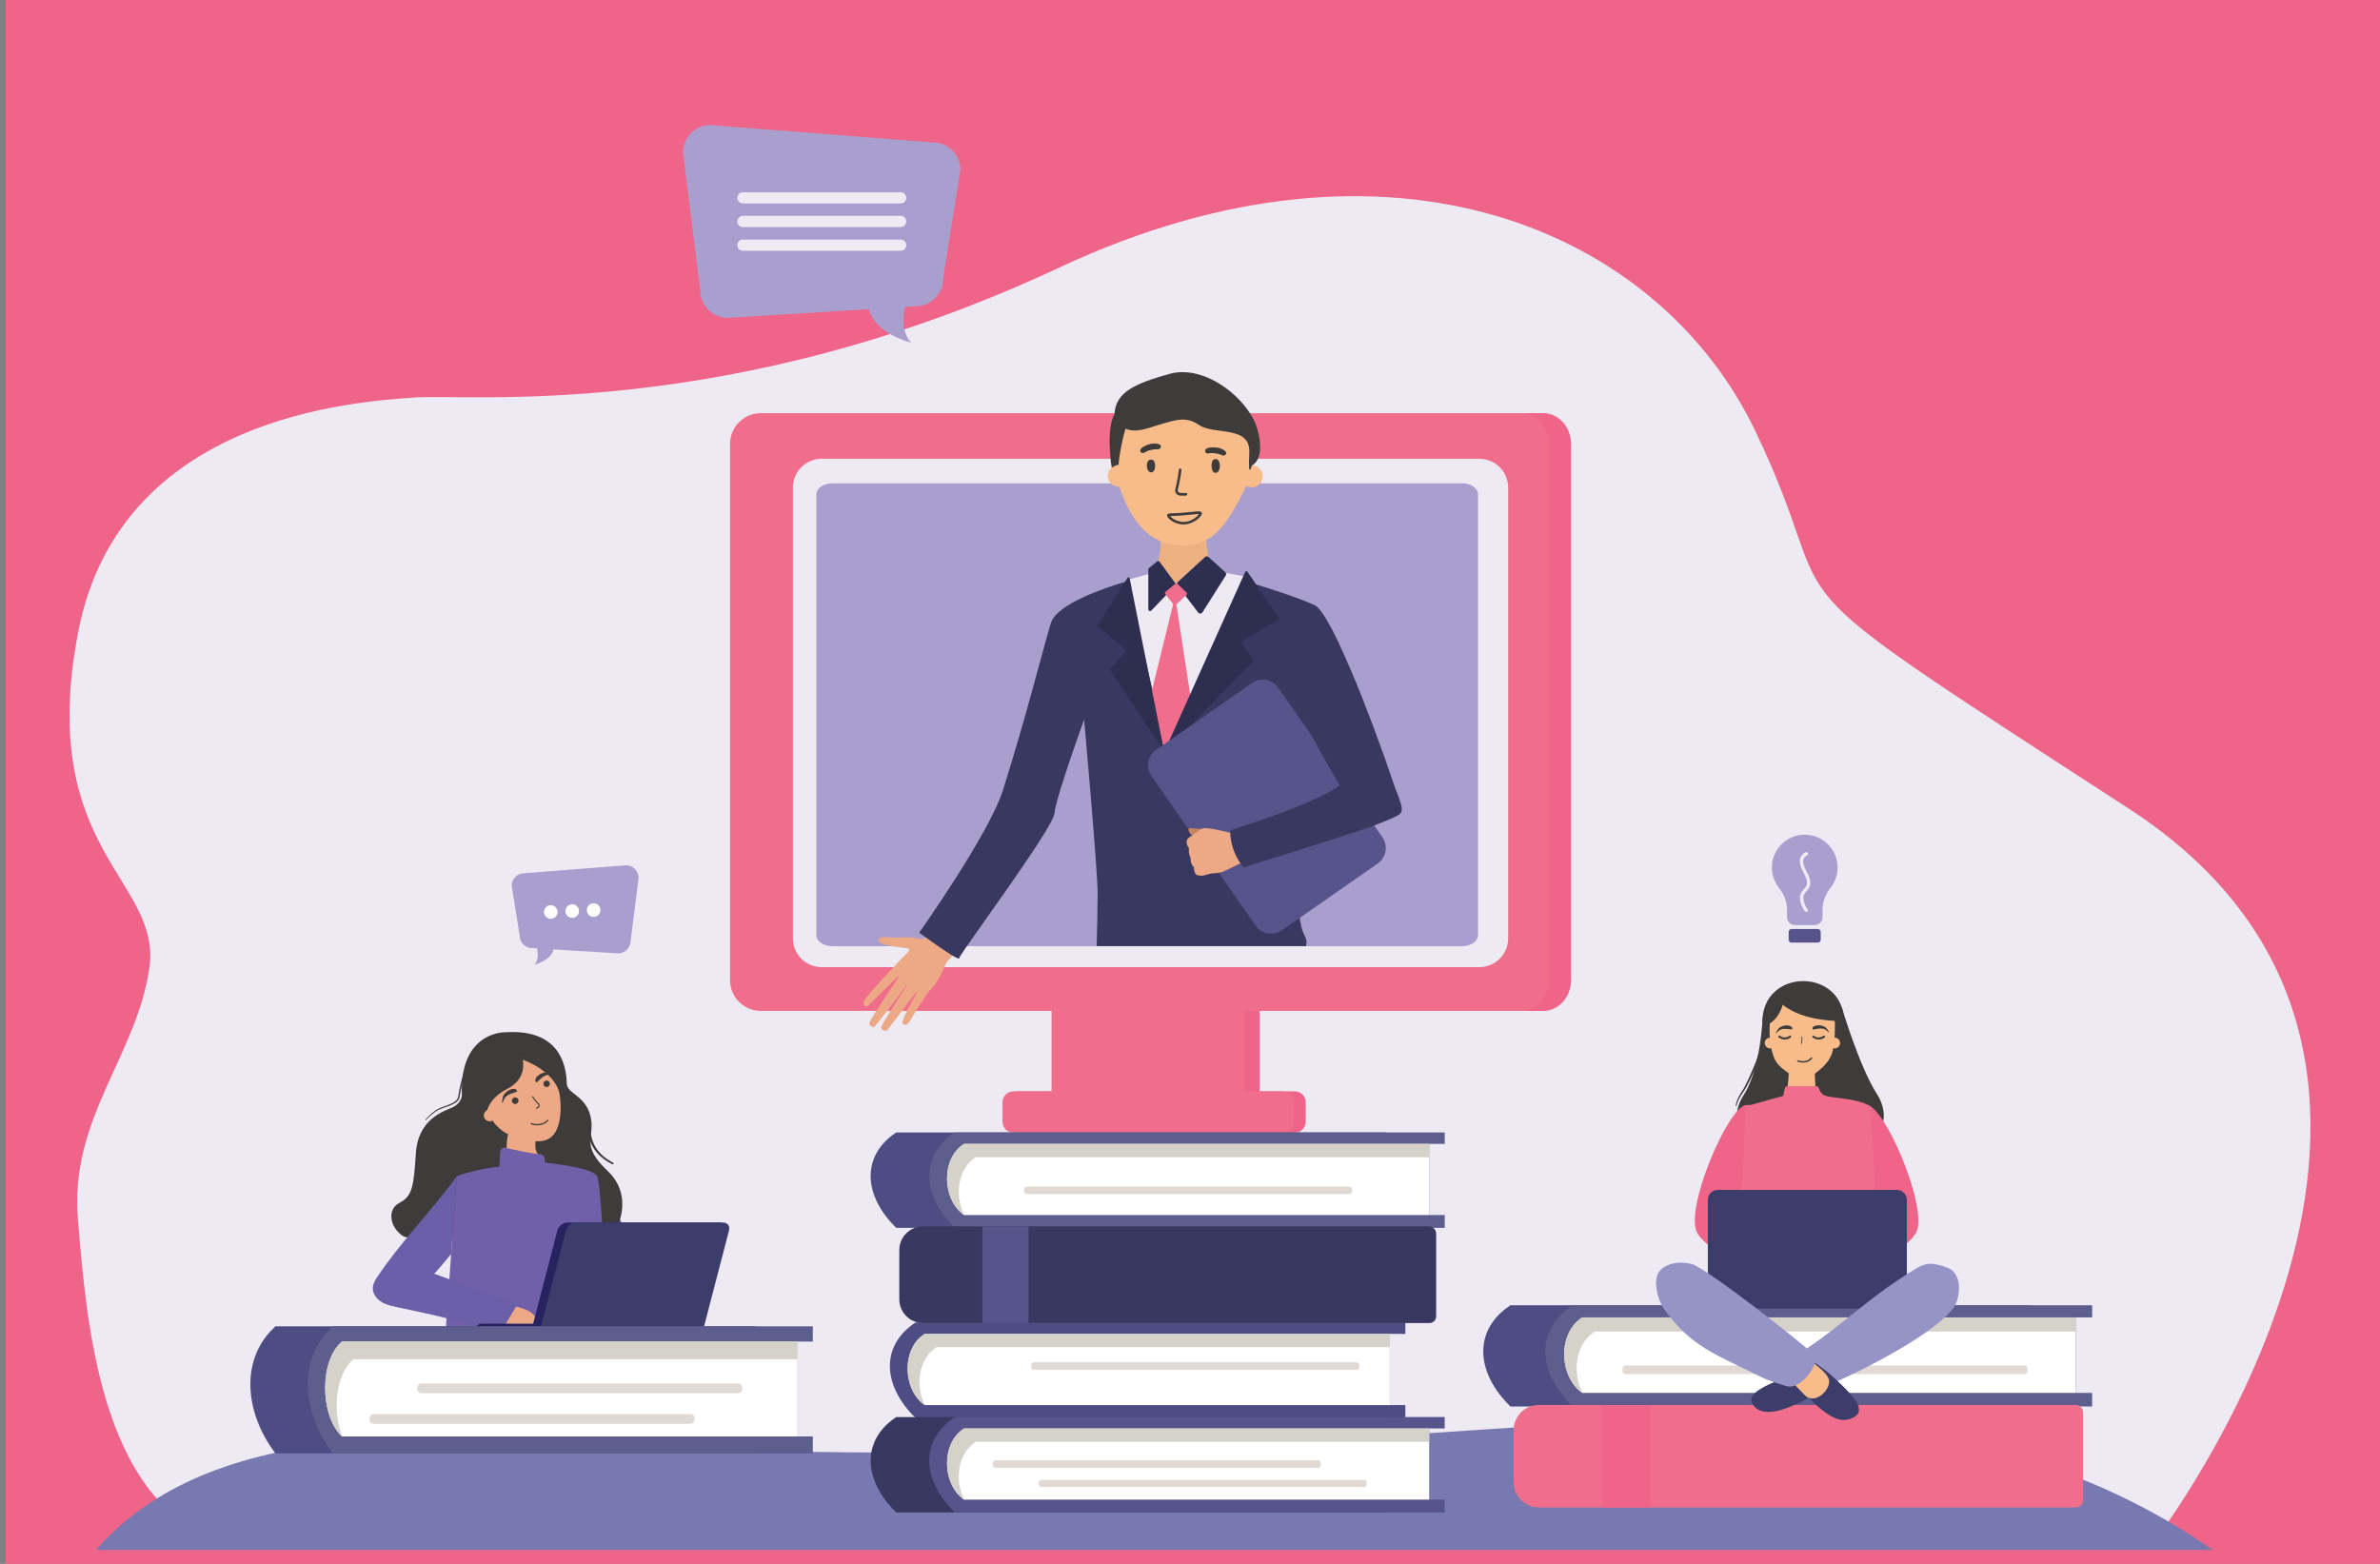 <svg enable-background="new 0 0 350 230" viewBox="0 0 350 230" xmlns="http://www.w3.org/2000/svg" xmlns:xlink="http://www.w3.org/1999/xlink"><rect x="0" y="0" width="350" height="230" fill="#808080" stroke="none"/><linearGradient id="a"><stop offset="0" stop-color="#272361"/><stop offset="1" stop-color="#272361"/></linearGradient><linearGradient id="b" gradientTransform="matrix(-1 0 0 1 -1036.436 0)" gradientUnits="userSpaceOnUse" x1="-1143.083" x2="-1114.614" xlink:href="#a" y1="188.189" y2="188.189"/><linearGradient id="c" gradientTransform="matrix(-1 0 0 1 -1036.436 0)" gradientUnits="userSpaceOnUse" x1="-1118.396" x2="-1106.309" xlink:href="#a" y1="195.621" y2="195.621"/><path d="m.82-4.28h360.1v238.57h-360.1z" fill="#ef6489"/><path d="m316.72 226.81s54.26-70.3-3.7-107.91-40.7-25.9-54.88-55.5-53.65-46.86-102.36-24.05-86.94 18.5-94.96 19.12c-8.02.62-43.17 2.47-49.33 34.53-6.17 32.06 12.33 36.38 10.48 49.33s-11.78 22.2-10.51 37c1.26 14.8 3.11 41.31 21 47.48z" fill="#edeaf4"/><path d="m325.41 227.96h-311.3s0-.01.01-.01c18.3-21 55.14-16.49 80.07-15.24 9.94.5 19.9.78 29.86.88 1.04.01 2.09.02 3.13.02 1.53.01 3.06.01 4.59.02h3.04c23.96-.07 47.95-1.11 71.83-2.62 33.95-2.15 70.47-6.15 102.13 7.63.84.37 1.68.74 2.51 1.14 4.84 2.27 9.56 4.97 14.13 8.18z" fill="#7979b1"/><path d="m226.5 60.77h-114.62c-2.5 0-4.52 2.02-4.52 4.52v78.86c0 2.5 2.02 4.52 4.52 4.52h42.76v12.43h29.1v-12.43h42.76c2.5 0 4.52-2.02 4.52-4.52v-78.86c0-2.5-2.02-4.52-4.52-4.52z" fill="#f06e8b"/><path d="m231.02 65.29v78.86c0 2.5-1.8 4.52-4.03 4.52h-3.26c2.23 0 4.03-2.02 4.03-4.52v-78.86c0-2.5-1.8-4.52-4.03-4.52h3.26c2.23 0 4.03 2.02 4.03 4.52z" fill="#ef6489"/><path d="m221.79 71.72v66.27c0 2.35-1.9 4.25-4.25 4.25h-96.69c-2.35 0-4.25-1.9-4.25-4.25v-66.27c0-2.35 1.9-4.25 4.25-4.25h96.69c2.35 0 4.25 1.9 4.25 4.25z" fill="#edeaf4"/><path d="m217.36 72.72v64.8c0 .9-1.05 1.64-2.34 1.64h-92.63c-1.29 0-2.34-.74-2.34-1.64v-64.8c0-.9 1.05-1.64 2.34-1.64h92.63c1.29 0 2.34.74 2.34 1.64z" fill="#a89fce"/><path d="m182.97 148.63h2.28v12.43h-2.28z" fill="#ef6489" transform="matrix(-1 0 0 -1 368.219 309.685)"/><path d="m168.98 115.05c-.01 0-.01 0 0 0z" fill="#242c37"/><path d="m177.35 78.92s.2 4.29 1.33 5.61c.67.77-2.83 1.74-5.59 1.79-1.93.03-3.43-1.06-3.43-1.06s1.39-4.82.93-5.79c-.45-.96 6.76-.55 6.76-.55z" fill="#eeb182"/><path d="m184.1 68.46c-.14 0-.27.03-.39.06.07-1.25.06-2.87-.21-3.75-1.3-4.2-5.23-6.13-9.41-6.16-4.14-.03-8.1 1.68-9.48 5.8-.3.91-.24 2.63-.21 3.96-.85.03-1.52.77-1.49 1.65s.74 1.58 1.6 1.56c.03 0 .06 0 .09-.01 1.88 5.54 4.72 8.65 9.35 8.69 4.72.04 6.87-3.81 9.36-8.83.25.16.55.25.87.24.86-.03 1.53-.76 1.51-1.65s-.73-1.59-1.59-1.56z" fill="#f7bc8a"/><path d="m169.84 68.18c-.06-.37-.23-.58-.6-.58-.27 0-.57.23-.59.83 0 .12.01.24.03.36.02.11.06.22.11.32.1.2.27.35.5.36.2.01.36-.13.45-.31.1-.2.13-.43.13-.65.01-.1-.01-.21-.03-.33z" fill="#3e3c3b"/><path d="m178.19 68.16c.02-.14.06-.28.12-.39.17-.29.63-.37.87-.06.15.2.2.44.21.7.01.13 0 .26-.02.39-.02.12-.05.24-.1.35-.09.22-.26.38-.5.4-.2.02-.37-.14-.46-.33-.1-.22-.14-.47-.14-.71-.01-.11 0-.23.02-.35z" fill="#3e3c3b"/><path d="m180.19 66.36c-.33-.32-.84-.48-1.29-.54-.25-.03-.5-.04-.76-.02-.38.03-.89.12-.92.51-.01.08.02.16.07.22.11.15.24.18.46.15.21-.02.28-.07.78-.03.32.03.64.09.94.2.06.03.12.06.19.08.2.08.38.11.54-.03.04-.03.06-.06.09-.1.07-.11.06-.28-.1-.44z" fill="#3e3c3b"/><path d="m174.4 72.89h-.81c-.24 0-.47-.11-.61-.3-.15-.19-.2-.43-.14-.66.24-.97.42-1.93.52-2.85.01-.11.11-.18.21-.17s.18.11.17.21c-.11.94-.29 1.91-.53 2.9-.03.12 0 .24.07.33.08.1.19.15.32.15h.81c.1 0 .19.09.19.19-.01.12-.09.2-.2.2z" fill="#3e3c3b"/><path d="m137.53 135.77s-1.16 2.65-2.27 2.31c-1.11-.33-2.76-.23-3.28-.18-.69.08-2.94-.45-2.81.39s3.68 1.04 4.42 1.22c.65.16-1.35 1.65-1.95 2.49-.78.82-4.62 4.85-4.63 5.39-.02.6.29.84.76.4.38-.36 3.29-3.21 4.35-4.25.02.03.05.06.07.09-1.03 1.55-4.26 6.4-4.36 6.8-.07.28.49.79.77.57.22-.18 3.61-4.6 4.79-6.15l.03.03c-1.03 1.56-3.86 5.87-3.84 6.23.02.38.65.73 1 .28.28-.36 3.16-4.16 4.24-5.58.03.01.05.02.08.04-.72 1.29-2.4 4.33-2.2 4.62.15.23.62.68 1.29-.59s2.59-4.08 2.6-4.08c.03-.02.06-.04.08-.07 1.66-1.5 2.35-4.2 2.7-4.41s1.88-2.36 1.88-2.36z" fill="#eda885"/><path d="m205.86 117.73c-.27-.89-.68-1.74-.97-2.62-.41-1.24-.84-2.47-1.27-3.7-.51-1.43-1.03-2.86-1.56-4.28-.57-1.51-1.15-3.02-1.74-4.52-.58-1.47-1.18-2.94-1.81-4.39-.56-1.31-1.15-2.62-1.76-3.91-.5-1.04-1.02-2.08-1.61-3.07-.39-.66-.8-1.34-1.34-1.88-.14-.14-.29-.28-.48-.36-4.57-2.08-14.98-4.91-14.98-4.91-.67-.18-1.76.44-2.42.6-1.97.48-2.81 3.08-5.48-.46 0 0-14.66 3.26-15.91 7.43s-3.68 13.97-7.06 24.62c-2.02 6.37-12.29 20.89-12.29 20.89s1.37 1.01 2.79 1.99c1.52 1.05 3.09 2.06 3.09 1.76 0-.1.42-.75 1.12-1.76 3.3-4.78 12.75-17.69 12.89-19.55.17-2.25 4.36-13.77 4.36-13.77s1.99 22.14 1.99 25.56c0 2.07-.08 5.43-.15 7.75h30.79c.15-.5.09-1.05-.26-1.67-.87-1.56-1.19-6.64-1.24-12.24.25-.08.49-.15.74-.23 1.57-.49 3.13-.99 4.69-1.5 1.5-.49 2.99-.99 4.47-1.52 1.2-.43 2.39-.86 3.56-1.36.37-.16.75-.31 1.11-.49.24-.12.51-.23.72-.42.56-.49.19-1.4.01-1.99zm-8.85-2.23c-.24.61-3.13 1.88-6.4 3.14.14-6.36.5-11.85.65-11.92.34-.17 6.33 7.34 5.75 8.78z" fill="#393860"/><path d="m163.89 60.87s.46 3.44 4.73 2.16c4.28-1.28 5.6-1.96 7.78-.49s7.56-.03 7.33 4.11.36 1.81.36 1.81 2.04-.76.86-5.21-7.64-9.74-12.94-8.27c-5.29 1.47-7.9 2.75-8.12 5.89z" fill="#3e3c3b"/><path d="m163.4 68.23s-.87-6.19.86-7.77 2.4.46 1.71 1.46-1.56 6.09-1.46 6.46c0 0-.24-.11-1 .4z" fill="#3e3c3b"/><path d="m174.07 77.14c-.79 0-1.88-.4-2.36-1.1-.06-.09-.09-.17-.08-.26.03-.28.38-.28.55-.28h.04c1.07-.02 2.16-.13 3.22-.23l.48-.05c.33-.04.66-.06.79.15.05.08.08.2-.04.38-.51.77-1.51 1.32-2.47 1.37-.05.02-.09.02-.13.02zm-2-1.25c.44.57 1.43.91 2.1.87.84-.05 1.7-.52 2.15-1.17-.07 0-.18 0-.37.02-.02 0-.04 0-.06.01l-.43.04c-1.06.1-2.16.21-3.25.23h-.05s-.05 0-.09 0z" fill="#3e3c3b"/><path d="m184.03 84.97-10.23 21.08s-2.98-.64-3.35-.92-4.58-19.87-4.58-19.87l3.01-.83 2.5-.69 1.5 2.04c.01.02.02.04.03.06.06-.02.12-.02.18.01.01-.09.05-.18.12-.24l2.46-2.26 4.57.9z" fill="#edeaf4"/><path d="m172.86 86.1-1.38 1.43-2.17 2.26c-.16.17-.44.05-.44-.18v-5.86c0-.08.03-.15.09-.2l1.21-.98c.11-.09.28-.07.36.05l.83 1.12 1.5 2.04c.01.02.02.04.03.06.06.08.04.18-.03.26z" fill="#2e2e51"/><path d="m180.26 84.64-3.43 5.42c-.14.23-.47.24-.63.03l-1.87-2.46-1.16-1.53c-.06-.08-.09-.18-.08-.27s.05-.18.12-.24l2.46-2.26 1.54-1.41c.15-.13.37-.13.52 0l2.46 2.24c.02.02.04.04.06.07.09.12.09.28.01.41z" fill="#2e2e51"/><path d="m174.48 87.49-.15.14-1.38 1.31c-.11.1-.28.09-.37-.03l-1.1-1.39-.11-.14c-.08-.11-.07-.26.04-.35l1.43-1.17c.02-.02.05-.03.07-.04.06-.02.12-.02.18.01.03.01.06.03.08.05l1.31 1.25c.1.1.1.27 0 .36z" fill="#f06e8b"/><path d="m172.81 87.7 2.28 14.85-3.87 8.01-2.01-8.22z" fill="#f06e8b"/><path d="m166.12 85.02 4.93 24.73c.03.17-.2.27-.29.12l-7.48-11.3c-.04-.06-.03-.14.01-.2l2.26-2.57c.06-.07.05-.17-.02-.23l-4.06-3.39c-.06-.05-.08-.14-.03-.21l4.39-7c.08-.13.27-.09.29.05z" fill="#2e2e51"/><path d="m183.12 84.1-11.49 25.56c-.08.18.15.34.29.2l12.37-12.57c.06-.06.07-.15.02-.22l-1.7-2.51c-.06-.08-.03-.2.06-.25l5.35-3.21c.09-.05.11-.17.05-.25l-4.63-6.77c-.1-.12-.27-.1-.32.02z" fill="#2e2e51"/><path d="m202.61 127-14.1 9.82c-1.26.87-2.98.57-3.86-.69l-15.32-22c-.87-1.26-.57-2.98.69-3.86l14.1-9.82c1.26-.87 2.98-.57 3.86.69l15.32 22c.87 1.26.56 2.98-.69 3.86z" fill="#56548b"/><path d="m176.85 121.89s-1.42-.04-1.86-.1-.15.87.36 1.04c.51.18 1.5-.94 1.5-.94z" fill="#c88362"/><path d="m176.02 128.7s.62.15.93.08c0 0 .54-.16.94-.26.13-.03.23-.05.31-.06.3-.03.97-.01 1.68-.28.7-.28 3.1-1.5 3.1-1.5l-.68-2.22-.52-1.76s-4.04-1.08-4.73-.89c-.07.02-.13.04-.19.06-.57.21-.9.6-1.18.75-.1.05-1.11.66-1.16 1-.07.48.07.84.32 1.06 0 0-.1.94.25 1.48 0 0-.12.87.5 1.41-.02-.01-.04.89.43 1.13z" fill="#eda885"/><path d="m180.92 122.13s-.2 2.84 1.96 5.45c0 0 17.01-5.31 19.03-6.1 2.03-.8-7.36-25.74-7.36-25.74l-6.91 2.35 3.71 7.02s1.84 3.93 5.66 10.4c0-.01-2.35 2.22-16.09 6.62z" fill="#393860"/><path d="m170.48 65.35c-.42-.17-.95-.14-1.4-.03-.24.06-.48.14-.71.26-.34.17-.78.44-.67.81.02.08.08.14.14.18.16.1.29.07.48-.02s.24-.17.72-.32c.31-.09.63-.15.94-.16.07 0 .14.01.2.01.22 0 .39-.04.49-.22.02-.04.03-.08.04-.13.05-.13-.02-.29-.23-.38z" fill="#3e3c3b"/><path d="m190.42 166.58h-40.61c-.89 0-1.6-.72-1.6-1.6v-2.87c0-.89.72-1.6 1.6-1.6h40.61c.89 0 1.6.72 1.6 1.6v2.87c0 .89-.72 1.6-1.6 1.6z" fill="#ef6489"/><path d="m188.7 166.58h-39.67c-.89 0-1.6-.72-1.6-1.6v-2.87c0-.89.72-1.6 1.6-1.6h39.67c.89 0 1.6.72 1.6 1.6v2.87c0 .89-.71 1.6-1.6 1.6z" fill="#f06e8b"/><path d="m174.69 172.64c0 .39-.32.71-.71.71s-.71-.32-.71-.71.32-.71.71-.71c.4.01.71.32.71.71z" fill="#fff"/><path d="m206.67 208.53s-67.11 0-72.04 0c-4.76-4.63-5.27-10.54 0-14.03h72.04v1.68h-2.28v10.47h2.28z" fill="#4d4d84"/><path d="m204.39 206.65s-63.78 0-68.41 0c-3.29-2.32-3.39-8.35 0-10.47h68.41z" fill="#fff"/><path d="m136.03 206.65c-.02 0-.03 0-.05 0-1.66-1.17-2.51-3.28-2.51-5.36 0-2.05.82-4.06 2.51-5.11h68.41v1.95c-10.23 0-62.38 0-66.67 0-2.66 1.67-3.17 5.73-1.69 8.52z" fill="#d5d2ca"/><path d="m201.56 220.56h2.28v1.88s-67.11 0-72.04 0c-3.3-3.21-4.56-7.03-3.26-10.24.57-1.42 1.64-2.72 3.26-3.79h72.04v1.68h-2.28z" fill="#393860"/><path d="m212.46 222.43s-67.11 0-72.04 0c-4.76-4.62-5.27-10.54 0-14.03h72.04v1.68h-2.28v10.47h2.28z" fill="#56548b"/><path d="m210.18 220.56s-63.78 0-68.4 0c-3.29-2.32-3.39-8.35 0-10.47h68.4z" fill="#fff"/><path d="m141.82 220.56c-.02 0-.03 0-.05 0-1.66-1.17-2.51-3.28-2.51-5.36 0-2.05.83-4.06 2.51-5.11h68.4v1.59.36c-10.23 0-62.38 0-66.67 0-2.65 1.66-3.17 5.72-1.68 8.52z" fill="#d5d2ca"/><path d="m203.84 180.58s-67.11 0-72.04 0c-4.76-4.62-5.27-10.54 0-14.03h72.04v1.68h-2.28v10.47h2.28z" fill="#4d4d84"/><path d="m212.46 180.58s-67.11 0-72.04 0c-4.76-4.62-5.27-10.54 0-14.03h72.04v1.68h-2.28v10.47h2.28z" fill="#5d5d8e"/><path d="m210.18 178.7s-63.78 0-68.4 0c-3.29-2.32-3.39-8.35 0-10.47h68.4z" fill="#fff"/><path d="m141.82 178.7c-.02 0-.03 0-.05 0-1.66-1.17-2.51-3.28-2.51-5.36 0-2.05.83-4.06 2.51-5.11h68.4v.49 1.47c-10.23 0-62.38 0-66.67 0-2.65 1.66-3.17 5.72-1.68 8.51z" fill="#d5d2ca"/><path d="m210.21 194.58h-74.47c-1.93 0-3.49-1.56-3.49-3.49v-7.23c0-1.93 1.56-3.49 3.49-3.49h74.39c.59 0 1.07.48 1.07 1.07v12.14c.01.56-.44 1-.99 1z" fill="#393860"/><path d="m144.47 180.38h6.77v14.2h-6.77z" fill="#56548b"/><path d="m200.59 218.69h-47.42c-.23 0-.41-.19-.41-.41v-.22c0-.23.19-.41.41-.41h47.42c.23 0 .41.19.41.41v.22c0 .22-.18.41-.41.41z" fill="#e1dad4"/><path d="m193.83 215.88h-47.42c-.23 0-.41-.19-.41-.41v-.3c0-.23.19-.41.41-.41h47.42c.23 0 .41.19.41.41v.3c0 .23-.18.41-.41.41z" fill="#e1dad4"/><path d="m198.43 175.62h-47.42c-.23 0-.41-.19-.41-.41v-.3c0-.23.19-.41.41-.41h47.42c.23 0 .41.19.41.41v.3c0 .22-.19.41-.41.41z" fill="#e1dad4"/><path d="m199.48 201.48h-47.42c-.23 0-.41-.19-.41-.41v-.3c0-.23.19-.41.41-.41h47.42c.23 0 .41.19.41.41v.3c.01.23-.18.41-.41.41z" fill="#e1dad4"/><path d="m104.47 18.4 32.75 2.55c2.22 0 4.02 1.8 4.02 4.02l-2.55 16.05c0 2.22-1.8 4.02-4.02 4.02l-1.55.1s-.92 3.46.88 5.26c0 0-5.36-1.3-6.23-4.93l-20.76 1.28c-2.22 0-4.02-1.8-4.02-4.02l-2.55-20.3c.01-2.23 1.81-4.03 4.03-4.03z" fill="#a89fce"/><path d="m108.43 29.1c0 .46.37.82.82.82h23.2c.46 0 .82-.37.82-.82 0-.46-.37-.82-.82-.82h-23.2c-.45-.01-.82.36-.82.82z" fill="#edeaf4"/><path d="m108.43 32.57c0 .46.37.83.82.83h23.2c.46 0 .82-.37.82-.83s-.37-.83-.82-.83h-23.2c-.45.01-.82.38-.82.83z" fill="#edeaf4"/><path d="m108.43 36.05c0 .46.37.83.82.83h23.2c.46 0 .82-.37.82-.83s-.37-.82-.82-.82h-23.2c-.45 0-.82.37-.82.82z" fill="#edeaf4"/><path d="m87.81 172.99 6.55 12.39-8.85-.71z" fill="#6c5fa9"/><path d="m74.32 151.82c-.07 0-.14 0-.21 0-.19.01-.38.03-.57.06-.28.04-.56.11-.83.19-.34.1-.67.23-.99.39-.37.18-.72.41-1.05.66-.37.3-.71.64-1.01 1.01-.35.44-.63.92-.86 1.43-.28.61-.48 1.26-.62 1.92-.17.82-.25 1.65-.27 2.49-.01.3.01.61.01.91 0 .18.01.34-.04.51-.08.27-.22.52-.39.74-.24.31-.57.56-.92.72-1.19.55-5.08 1.64-5.41 6.74-.33 5.11-.55 6.33-2.44 7.33s-1.33 3.66.55 4.88c1.89 1.22 31.19-.67 31.19-.67s3-5.05-1.11-8.93-1.78-4.88-2.5-7.99-3.44-3.33-3.5-4.83c-.06-1.49-.23-8.15-9.03-7.56z" fill="#3e3c3b"/><path d="m82.14 165.38c-.91 3.2-3.49 2.71-6.58 1.76-3.09-.94-4.85-4.3-3.94-7.5s4.15-5.03 7.24-4.08c3.09.94 4.19 6.62 3.28 9.82z" fill="#eda885"/><path d="m76.3 154.16s2.31 3.93-1.77 6.02c-4.07 2.09-2.94 5.46-2.94 5.46s-2.24-.94-1.77-4.71-.71-4.83 2.12-5.89 4.36-.88 4.36-.88z" fill="#3e3c3b"/><path d="m79 166.58s-.77 2.56.26 3.27-4.64.56-4.64.56-.46-3.05.49-4.44c.95-1.4 3.89.61 3.89.61z" fill="#eda885"/><path d="m72.89 164.05c0 .48-.39.87-.87.87s-.87-.39-.87-.87.39-.87.87-.87c.48-.01.87.39.87.87z" fill="#eda885"/><g fill="#3e3c3b"><path d="m76.25 161.88c0 .27-.22.49-.49.49s-.49-.22-.49-.49.22-.49.49-.49.49.22.49.49z"/><circle cx="80.39" cy="159.39" r=".47"/><path d="m76.05 160.55c0 .02-.64.2-.7.23-.37.13-.75.28-1.02.58-.12.13-.19.29-.26.45-.06.15-.11.36-.23.48-.02-.05-.01-.11 0-.16.02-.29.04-.59.13-.87.13-.38.52-.71.85-.9.33-.2 1.18-.44 1.23.19z"/><path d="m78.92 159.19c.02.01.49-.46.54-.5.3-.25.61-.52 1.01-.6.17-.04.35-.02.52 0 .16.02.37.08.53.04-.04-.04-.09-.06-.14-.08-.26-.12-.54-.26-.82-.32-.4-.08-.88.1-1.2.29-.33.2-.97.82-.44 1.17z"/><path d="m68.64 157.02c-.27.84-.52 1.68-.71 2.54-.1.43-.18.86-.26 1.29l-.05.32-.03.16c-.01.06-.03.12-.04.18-.08.24-.25.43-.43.57-.18.15-.38.26-.58.35-.2.1-.41.18-.62.26s-.42.15-.62.22l-.31.11c-.1.04-.2.08-.3.12-.39.18-.76.42-1.1.7-.34.27-.66.57-.96.9-.02.02-.05.02-.07 0s-.02-.05 0-.07c.29-.34.6-.65.94-.94s.71-.54 1.12-.74c.1-.05.21-.09.31-.13l.31-.11c.21-.08.41-.15.62-.23.2-.08.4-.17.6-.26.19-.1.38-.2.54-.34.16-.13.29-.29.35-.48.01-.05.02-.09.03-.14l.03-.16.05-.33c.07-.44.16-.87.26-1.3s.21-.86.33-1.29.26-.85.4-1.27c.02-.06.08-.09.14-.07.03.02.06.09.05.14z"/></g><path d="m74.33 168.8c1.23.29 3.67.85 5.09.95.39.03.69.35.69.75v.49s6.98.65 7.7 2c.72 1.36 1.6 23.58 1.6 23.58h-23.93l1.68-23.58s2.79-1.06 6.29-1.41l.1-2.19c.01-.4.39-.68.78-.59z" fill="#6f60a9"/><path d="m76.14 191.76c-.77 1.29-1.54 2.58-2.31 3.87-.19.33-5.52-1.07-8.16-1.75-.69-.18-1.2-.31-1.38-.35-1.59-.35-3.18-.7-4.77-1.05-1.22-.27-2.66-.41-3.69-1.18-.61-.46-1.05-1.19-1-1.94.04-.65.42-1.21.78-1.75 3.55-5.25 7.83-9.46 11.55-14.6l-.81 11.42c-.63.74-2.39 2.89-2.52 2.89.75.28 1.51.55 2.26.82 3.33 1.21 6.69 2.42 10.05 3.62z" fill="#6c5fa9"/><path d="m79.13 195.39h-5.13v-.06c.63-1.05 1.26-2.11 1.89-3.16l.04.01c1.37.3 2.68.86 2.89 1.84z" fill="#eda885"/><path clip-rule="evenodd" d="m101.39 196.57h-22.32c-.64 0-1.02-.52-.86-1.16l3.76-14.45c.17-.64.82-1.16 1.46-1.16h22.31c.64 0 1.02.52.86 1.16l-3.76 14.45c-.16.64-.81 1.16-1.45 1.16z" fill="url(#b)" fill-rule="evenodd"/><path clip-rule="evenodd" d="m81.01 196.57h-10.18c-.53 0-.95-.43-.95-.95 0-.53.43-.95.95-.95h10.18c.53 0 .95.43.95.95 0 .53-.43.95-.95.95z" fill="url(#c)" fill-rule="evenodd"/><path clip-rule="evenodd" d="m101.98 196.57h-21.65c-.64 0-1.02-.52-.86-1.16l3.76-14.45c.17-.64.82-1.16 1.46-1.16h21.66c.64 0 1.02.52.86 1.16l-3.76 14.45c-.17.64-.83 1.16-1.47 1.16z" fill="#3d3d6b" fill-rule="evenodd"/><path d="m78.91 163.07c-.02 0-.05-.01-.06-.03-.03-.03-.02-.09.01-.11.04-.04.09-.07.13-.1.05-.04.11-.07.15-.11.11-.1.1-.2-.01-.32-.06-.07-.12-.12-.16-.16-.18-.18-.27-.27-.71-.89-.03-.04-.02-.09.02-.11.04-.03.09-.02.11.02.43.61.52.7.69.87.05.05.1.1.17.16.17.18.18.38.01.55-.05.05-.11.09-.17.13-.04.03-.08.06-.12.09-.03 0-.05.01-.06.01z" fill="#3e3c3b"/><path d="m79.03 165.5c-.53 0-.93-.16-.94-.16-.05-.02-.07-.07-.05-.12s.07-.07.12-.05c.01.01 1.4.54 2.33-.46.03-.04.09-.04.13-.01s.04.09.01.13c-.5.53-1.1.67-1.6.67z" fill="#3e3c3b"/><path d="m86.88 166.49c.04.48.14.96.31 1.41s.41.88.71 1.27c.59.78 1.39 1.38 2.27 1.84.06.03.09.11.05.17-.03.06-.11.08-.17.05-.91-.45-1.75-1.06-2.4-1.87-.32-.4-.58-.85-.78-1.33-.19-.48-.31-.99-.36-1.5-.01-.1.06-.19.17-.2.1-.02.19.06.2.16z" fill="#3e3c3b"/><path d="m75.75 155.5s6.28 1.45 6.85 6.49c0 0 .62-8.32-6.85-6.49z" fill="#3e3c3b"/><path d="m111.09 213.76s-65.75 0-70.58 0c-4.66-6.16-5.17-14.05 0-18.69h70.58v2.24h-2.24v13.95h2.24z" fill="#4d4d84"/><path d="m119.53 213.76s-65.75 0-70.58 0c-4.66-6.16-5.17-14.05 0-18.69h70.58v2.24h-2.24v13.95h2.24z" fill="#5d5d8e"/><path d="m117.3 211.26s-62.49 0-67.02 0c-3.23-3.09-3.32-11.12 0-13.95h67.02z" fill="#fff"/><path d="m50.32 211.26c-.02 0-.03 0-.05 0-1.63-1.56-2.46-4.37-2.46-7.14 0-2.73.81-5.41 2.46-6.82h67.02v.65 1.95c-10.02 0-61.12 0-65.32 0-2.6 2.22-3.1 7.63-1.65 11.36z" fill="#d5d2ca"/><path d="m108.55 204.9h-46.6c-.32 0-.59-.26-.59-.59v-.25c0-.32.26-.59.59-.59h46.6c.32 0 .59.26.59.59v.25c0 .33-.27.59-.59.59z" fill="#e1dad4"/><path d="m101.54 209.4h-46.6c-.32 0-.59-.26-.59-.59v-.25c0-.32.26-.59.59-.59h46.6c.32 0 .59.26.59.59v.25c-.01.33-.27.59-.59.59z" fill="#e1dad4"/><path d="m92.06 127.26-14.97 1.17c-1.01 0-1.84.82-1.84 1.84l1.17 7.33c0 1.01.82 1.84 1.84 1.84l.71.04s.42 1.58-.4 2.4c0 0 2.45-.59 2.84-2.25l9.49.58c1.01 0 1.84-.82 1.84-1.84l1.17-9.28c-.01-1.01-.83-1.83-1.85-1.83z" fill="#a89fce"/><path d="m82 134.13c0 .55-.45 1-1 1s-1-.45-1-1 .45-1 1-1 1 .45 1 1z" fill="#fff"/><path d="m85.15 133.99c0 .55-.45 1-1 1s-1-.45-1-1 .45-1 1-1 1 .45 1 1z" fill="#fff"/><path d="m88.3 133.85c0 .55-.45 1-1 1s-1-.45-1-1 .45-1 1-1 1 .45 1 1z" fill="#fff"/><path d="m275.98 160.83c-2.56-4-5.13-12.68-5.13-12.68l-4.16-.41v-.21l-.38.1-.38-.1v.21l-6.71 1.74s-.22 7.55-2.79 11.56c-2.53 3.95-.71 8.89 9.87 8.17 10.6.71 12.21-4.43 9.68-8.38z" fill="#3e3c3b"/><path d="m271.16 150.07c0 3.44-2.68 6.23-5.98 6.23s-5.98-2.79-5.98-6.23 2.68-5.78 5.98-5.78 5.98 2.34 5.98 5.78z" fill="#3e3c3b"/><path d="m264.98 146.31c-5.17-.09-4.72 4.48-4.72 4.48s-.2 2.42.52 4.47c.36 1.03.83 1.59 2.28 2.59-.02.34-.21 2.44-.31 4.08-.06.91.02 1.61.02 1.61s1.8.08 4.76-.08l-.06-.73-.47-.93-.01-1.52-.11-2.34.23-.21c1.05-.78 1.79-1.62 2.16-2.46.47-1.05.57-2.67.57-4.48 0 .01.31-4.39-4.86-4.48z" fill="#f7bc8a"/><path d="m260.85 146.34s1.8 3.64 9.57 3.82c0 0 .84-3.45-3.14-4.82-3.99-1.36-6.43 1-6.43 1z" fill="#3e3c3b"/><path d="m259.75 150.77s2.4-.7 2.71-4.67c-.01 0-2.44.37-2.71 4.67z" fill="#3e3c3b"/><path d="m263.55 151.4c-.01.02-.59-.06-.65-.07-.35-.02-.71-.04-1.04.09-.14.06-.26.16-.37.26-.1.1-.22.24-.35.3 0-.04.03-.09.05-.13.12-.22.24-.45.41-.63.24-.25.67-.38 1.01-.41.34-.02 1.12.08.94.59z" fill="#3e3c3b"/><path d="m266.57 151.42c.01.02.59-.1.65-.11.34-.05.71-.09 1.04.03.14.05.27.14.38.24.11.09.23.23.37.27-.01-.04-.04-.09-.06-.12-.13-.21-.27-.43-.45-.6-.25-.24-.69-.33-1.04-.34-.33-.01-1.1.14-.89.63z" fill="#3e3c3b"/><path d="m261.1 153.4c0 .44-.35.79-.79.79s-.79-.35-.79-.79.35-.79.79-.79.79.35.79.79z" fill="#f7bc8a"/><path d="m270.6 153.4c0 .44-.35.79-.79.79s-.79-.35-.79-.79.35-.79.79-.79c.43 0 .79.35.79.79z" fill="#f7bc8a"/><path d="m262.48 152.88c-.52 0-.89-.29-.9-.3-.06-.05-.08-.15-.02-.21.05-.06.15-.07.21-.02.03.02.66.51 1.4-.01.07-.05.16-.03.21.04s.03.16-.04.21c-.31.22-.6.29-.86.29z" fill="#3e3c3b"/><path d="m267.47 152.88c-.52 0-.89-.29-.9-.3-.06-.05-.08-.15-.02-.21.05-.06.15-.08.21-.02.03.02.66.52 1.4-.01.07-.05.16-.03.21.04s.03.16-.04.21c-.31.22-.6.29-.86.29z" fill="#3e3c3b"/><path d="m298.53 206.85s-71.19 0-76.41 0c-5.05-4.91-5.59-11.19 0-14.88h76.41v1.78h-2.42v11.11h2.42z" fill="#4d4d84"/><path d="m307.67 206.85s-71.19 0-76.41 0c-5.05-4.91-5.59-11.19 0-14.88h76.41v1.78h-2.42v11.11h2.42z" fill="#5d5d8e"/><path d="m305.25 204.86s-67.65 0-72.56 0c-3.49-2.46-3.6-8.85 0-11.11h72.56z" fill="#fff"/><path d="m232.74 204.86c-.02 0-.04 0-.05 0-1.76-1.24-2.66-3.48-2.66-5.68 0-2.17.88-4.31 2.66-5.42h72.56v.52 1.55c-10.85 0-66.17 0-70.72 0-2.82 1.76-3.37 6.06-1.79 9.03z" fill="#d5d2ca"/><path d="m305.29 221.7h-78.99c-2.04 0-3.7-1.66-3.7-3.7v-7.67c0-2.04 1.66-3.7 3.7-3.7h78.91c.63 0 1.14.51 1.14 1.14v12.88c-.01.58-.48 1.05-1.06 1.05z" fill="#f06e8b"/><path d="m235.55 206.64h7.18v15.07h-7.18z" fill="#ef6489"/><path d="m297.74 202.1h-58.71c-.23 0-.41-.19-.41-.41v-.46c0-.23.19-.41.41-.41h58.71c.23 0 .41.19.41.41v.46c0 .22-.18.41-.41.41z" fill="#e1dad4"/><path d="m256.74 162.51c-2.67.38-9.06 15.38-7.15 18.81s12.39 7.44 12.39 7.44l-.57-5.91s-7.18-3.05-6.61-4.96 4.7-9.03 4.7-9.03z" fill="#ef6489"/><path d="m281.76 181.33c-1.91 3.43-12.39 7.44-12.39 7.44l.57-5.91s7.18-3.05 6.61-4.96c-.18-.59-.69-1.68-1.32-2.9-1.41-2.73-3.38-6.13-3.38-6.13l2.76-6.35c.15.02.32.09.5.21 2.88 1.85 8.45 15.36 6.65 18.6z" fill="#ef6489"/><path d="m280.42 192.45h-27.79c-.82 0-1.48-.66-1.48-1.48v-14.49c0-.82.66-1.48 1.48-1.48h26.31c.82 0 1.48.66 1.48 1.48z" fill="#3d3d6b"/><path d="m263.83 201.76s-.52.49-2.04 1.13c-1.57.66-4.67 1.89-4.2 3.24.62 1.82 2.81 1.69 4.26 1.25 3.14-.94 6.41-3.16 6.41-3.16z" fill="#3d3d6b"/><path d="m267.59 197.01c5.31-3.88 8.09-6.74 14.06-10.37 1.42-.86 2.39-1.12 4.85-.15 2.1.82 1.87 4.43.73 5.93-3.43 4.51-16.66 10.74-19.33 11.68-1.15.41-5.23-3.03-3.57-4.67.81-.8 1.82-1.37 3.26-2.42z" fill="#9693c7"/><path d="m265.14 204.48s1.3 1.71 2.8 2.88c1.8 1.39 3.04 1.85 4.51 1.17 2.12-.98.17-3.07-1.48-4.71-2.44-2.44-4.18-3.45-4.18-3.45z" fill="#3d3d6b"/><path d="m265.41 199.39 2.27 1.87s.79.64 1.18 1.38c.74 1.38-1.81 4.18-3.47 2.53s-3.14-3.42-3.14-3.42z" fill="#f7bc8a"/><path d="m258.65 202.35c-6.18-3.11-9.96-4.23-13.93-9.82-1.01-1.42-1.42-3.78-1.02-4.94.48-1.43 2.58-2.29 5.04-1.7 2.07.49 15.94 11.36 18.11 13.41.93.88-1.91 5.3-4.24 4.54-1.16-.39-2.29-.65-3.96-1.49z" fill="#9693c7"/><path d="m275.76 175h-19.57l.55-12.48h17.87c.15.02.32.09.5.21z" fill="#f06e8b"/><path d="m266.84 159.74c.34 0 .51-.02.64.3.14.35.31 1.02 1.32 1.21 1.74.32 4.88.44 6.18 1.47.13.1.18.28.13.44l-.76 2.37c-.05.17-.21.28-.38.28l-16.11.42c-.2.01-.37-.13-.41-.33l-.59-2.85c-.05-.22.1-.44.32-.48.92-.19 3.22-.94 4.84-1.32.17-.04.26-.15.28-.32l.17-.83c.02-.21.2-.36.41-.36z" fill="#f06e8b"/><path d="m258.76 155.18c.08.06.07.11.06.15l-.03.13c-.02.09-.05.17-.08.25-.05.17-.11.33-.18.49-.13.32-.27.64-.41.95-.27.63-.55 1.26-.86 1.88-.16.31-.31.61-.49.92-.09.15-.18.3-.27.45-.1.15-.19.28-.29.43-.37.57-.72 1.16-.83 1.83-.01.03-.04.06-.07.05-.03 0-.05-.03-.05-.07.03-.35.14-.69.28-1.01s.31-.63.49-.92c.09-.15.19-.29.28-.43s.17-.29.25-.44c.16-.3.31-.61.46-.92.29-.62.57-1.24.83-1.88.14-.32.27-.63.39-.95.06-.16.12-.32.17-.48.03-.08.05-.16.07-.24l.03-.12c.01-.04.01-.08.12-.1.05 0 .09.01.13.03z" fill="#3e3c3b"/><path d="m265.16 156.28c-.46 0-.81-.15-.82-.15-.05-.02-.08-.08-.06-.14.02-.05.08-.08.14-.06.05.02 1.15.48 1.91-.38.04-.04.1-.05.15-.01.04.04.05.1.01.15-.41.47-.91.59-1.33.59z" fill="#3e3c3b"/><path d="m264.93 153.55h-.01c-.03-.01-.06-.04-.05-.07.05-.31.08-.55.06-.99 0-.03.03-.06.06-.06.03 0 .06.03.06.06.01.45-.01.71-.07 1.02 0 .02-.02.04-.05.04z" fill="#3e3c3b"/><path d="m270.23 127.59c0-2.78-2.35-5.01-5.17-4.82-2.35.16-4.27 2.05-4.47 4.4-.11 1.3.3 2.5 1.04 3.43.73.92 1.17 2.04 1.17 3.22v1.06c0 .65.52 1.17 1.17 1.17h2.88c.65 0 1.17-.52 1.17-1.17v-1.06c0-1.18.43-2.3 1.16-3.22.65-.83 1.05-1.87 1.05-3.01z" fill="#a89fce"/><path d="m267.32 138.63h-3.85c-.24 0-.43-.19-.43-.43v-1.14c0-.24.19-.43.43-.43h3.85c.24 0 .43.19.43.43v1.14c0 .24-.19.43-.43.43z" fill="#56548b"/><path d="m265.64 134.12c-.07 0-.14-.03-.19-.09-.48-.56-.97-1.78-.63-2.6.11-.27.3-.48.47-.67.15-.17.29-.33.37-.51.24-.59-.13-1.3-.45-1.92-.08-.16-.16-.31-.22-.45-.15-.33-.35-.83-.3-1.36.05-.47.34-1.01.89-1.18.06-.02.13-.01.19.02s.1.08.12.15c.02.06.01.13-.02.19s-.08.1-.15.12c-.28.08-.5.4-.54.75-.04.41.13.82.25 1.1.06.13.14.28.21.43.38.72.8 1.54.47 2.34-.11.26-.29.46-.46.65-.15.17-.3.34-.38.53-.24.6.17 1.64.55 2.1.04.05.06.11.06.18-.01.07-.04.13-.09.17-.03.03-.09.05-.15.05z" fill="#edeaf4"/></svg>